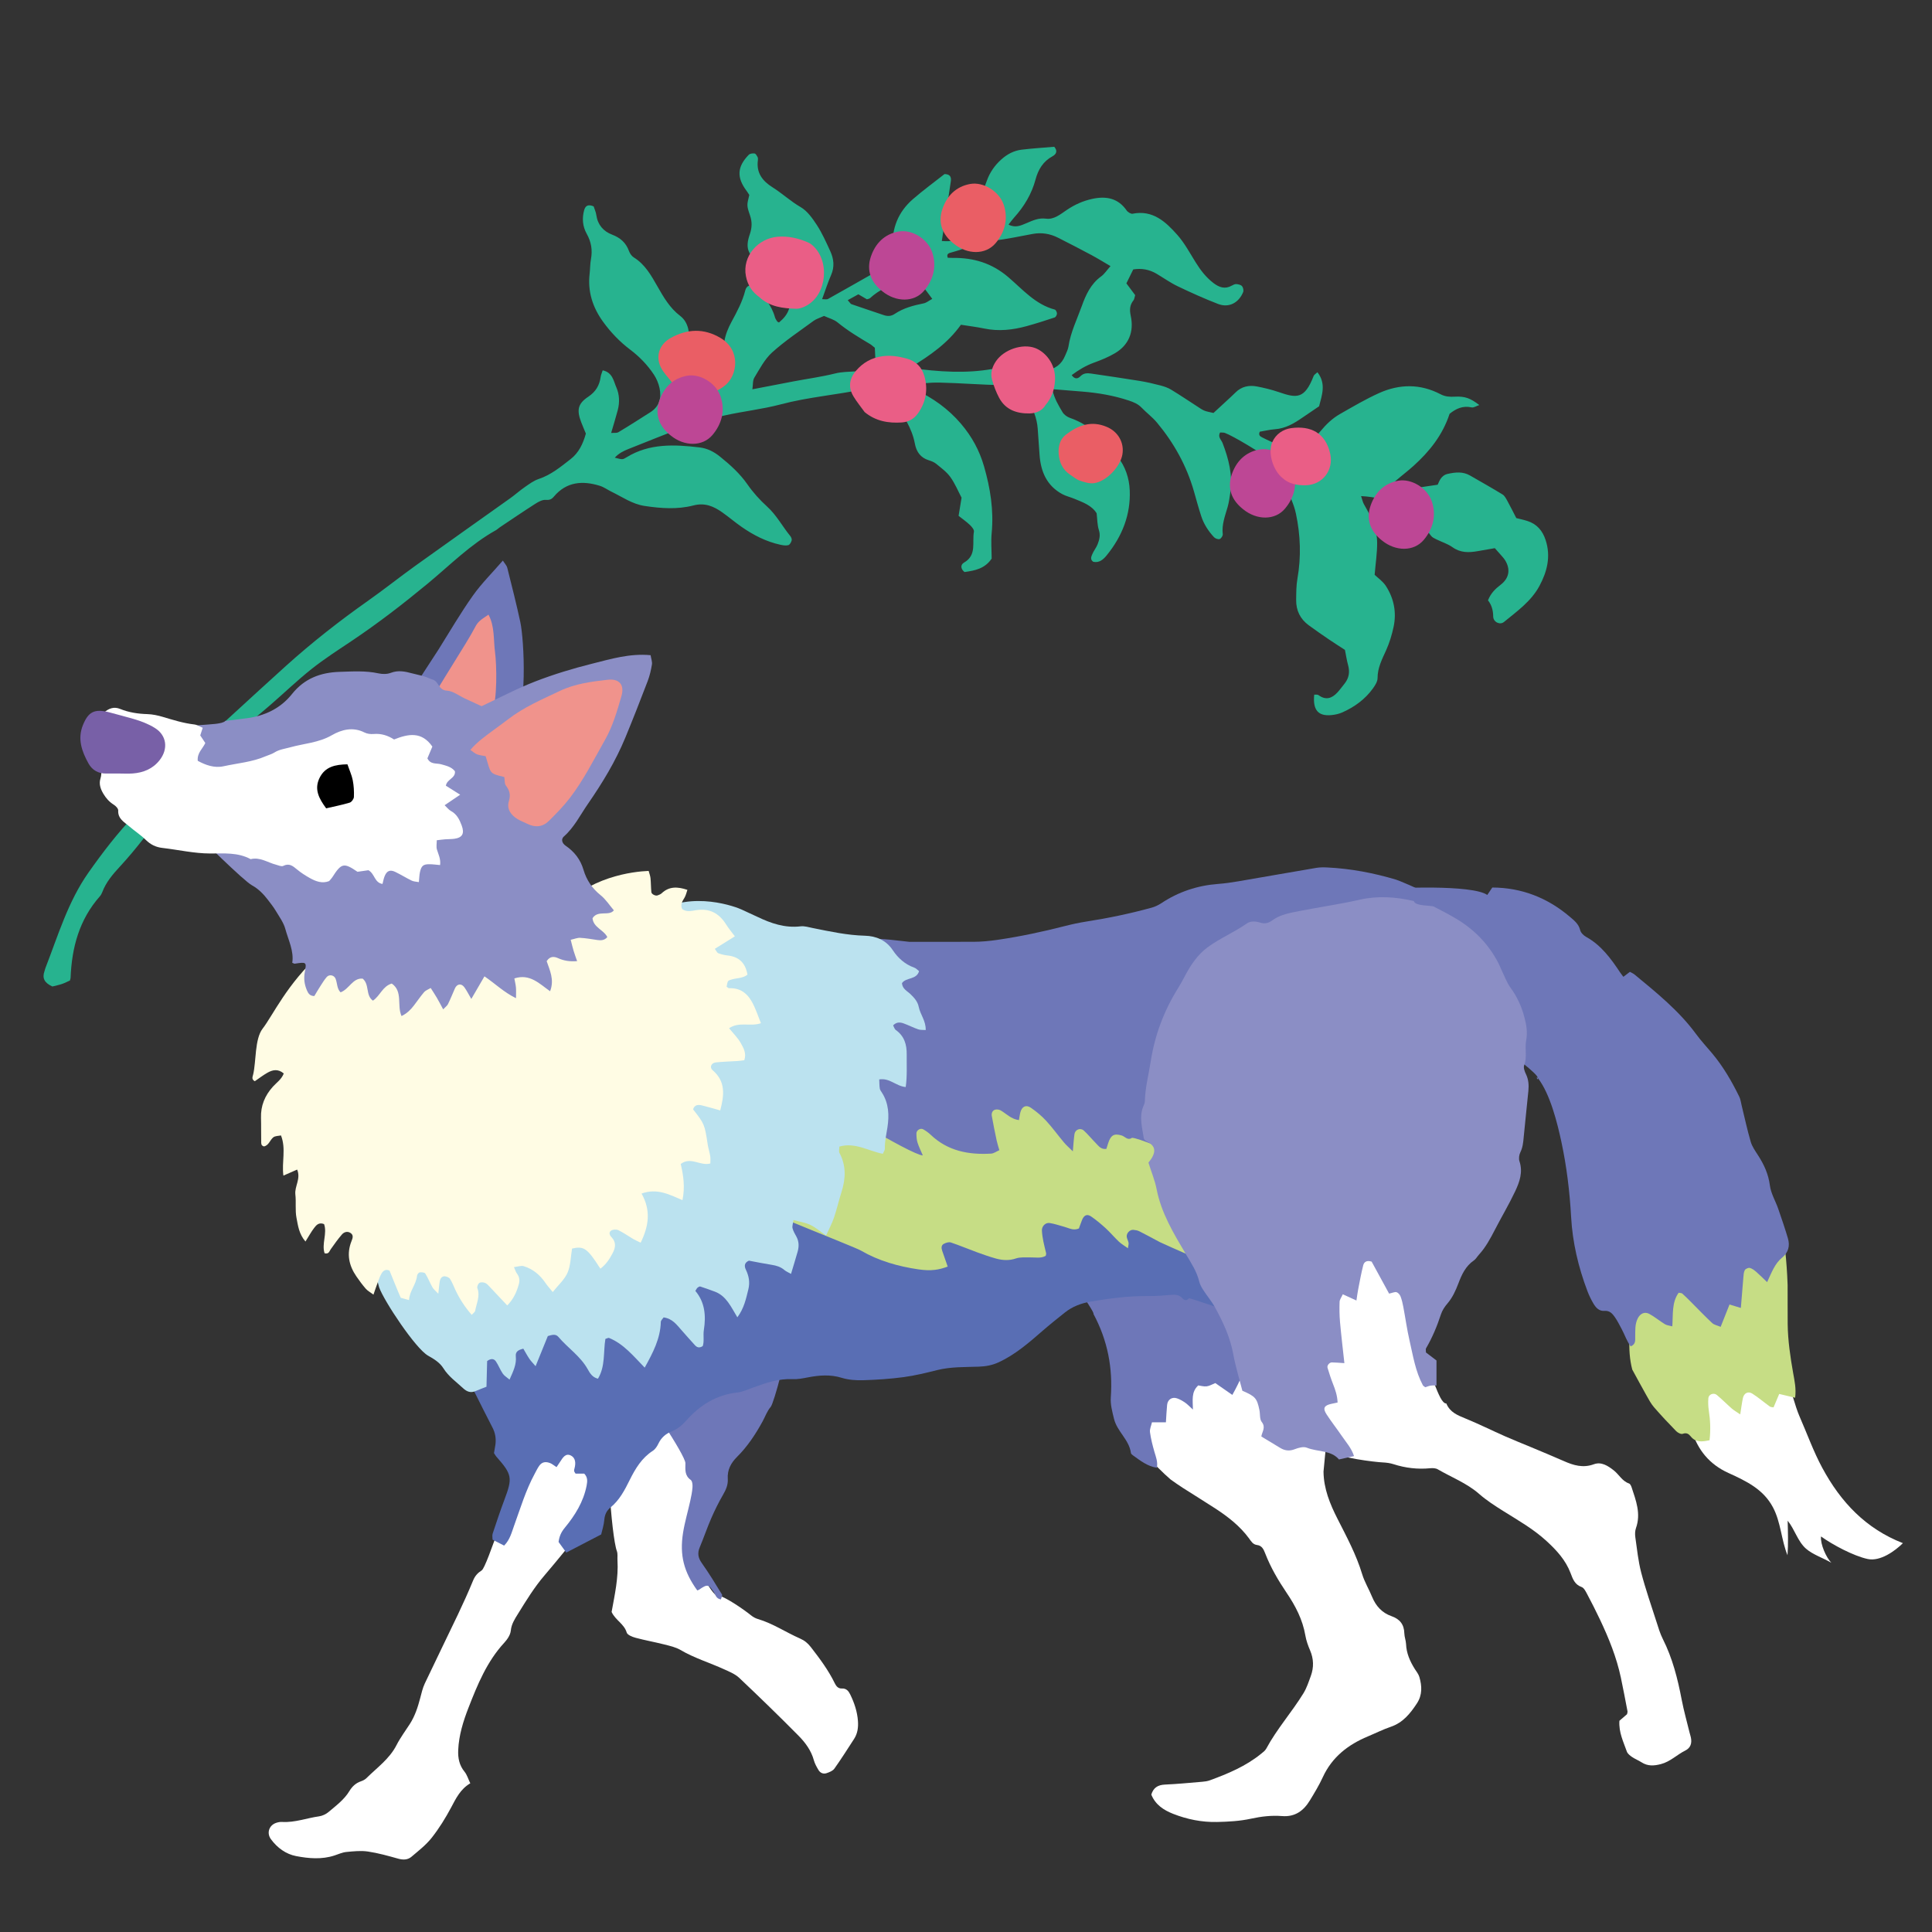 <?xml version="1.0" encoding="iso-8859-1"?>
<!-- Generator: Adobe Illustrator 29.1.0, SVG Export Plug-In . SVG Version: 9.03 Build 55587)  -->
<svg version="1.1" id="&#x30EC;&#x30A4;&#x30E4;&#x30FC;_1"
	 xmlns="http://www.w3.org/2000/svg" xmlns:xlink="http://www.w3.org/1999/xlink" x="0px" y="0px" viewBox="0 0 283.46 283.46"
	 style="enable-background:new 0 0 283.46 283.46;" xml:space="preserve">
<rect x="0" y="0" width="283.46" height="283.46" fill="#333333" stroke="none"/>
<g>
	<g>
		<path style="fill-rule:evenodd;clip-rule:evenodd;fill:#27B38F;" d="M225.867,85.962c1.132-2.109,1.687-4.32,0.91-6.71
			c-0.449-1.381-1.282-2.375-2.69-2.817c-0.597-0.189-1.213-0.319-1.618-0.423c-0.505-0.976-0.888-1.758-1.31-2.518
			c-0.191-0.345-0.396-0.756-0.709-0.948c-1.566-0.96-3.172-1.857-4.763-2.777c-1.05-0.608-2.141-0.491-3.266-0.246
			c-1.004,0.218-1.258,1.107-1.486,1.594c-1.475,0.222-2.653,0.386-3.826,0.577c-1.022,0.167-2.029,0.241-3.196-0.172
			c0.373-0.425,0.6-0.752,0.891-1.004c0.848-0.735,1.749-1.411,2.582-2.163c2.346-2.118,4.277-4.53,5.294-7.639
			c0.911-0.741,1.929-1.239,3.231-0.944c0.309,0.07,0.693-0.202,1.13-0.346c-1.31-0.998-2.088-1.307-3.598-1.227
			c-0.744,0.041-1.405,0.001-2.08-0.354c-2.976-1.558-6.036-1.525-9.037-0.17c-1.966,0.887-3.837,1.992-5.715,3.062
			c-1.117,0.636-2.032,1.509-2.868,2.522c-0.696,0.843-1.632,1.542-2.579,2.112c-1.146,0.69-2.381,0.835-3.622,0.003
			c-0.728-0.488-1.581-0.782-2.357-1.2c-0.241-0.132-0.599-0.283-0.358-0.836c0.7-0.116,1.47-0.302,2.249-0.363
			c1.505-0.114,2.737-0.823,3.934-1.651c0.841-0.581,1.691-1.148,2.525-1.715c0.42-1.643,1.064-3.321-0.243-4.995
			c-0.245,0.233-0.482,0.355-0.555,0.543c-1.328,3.445-2.517,3.266-5.093,2.379c-1.059-0.363-2.158-0.634-3.259-0.84
			c-1.152-0.214-2.232,0.008-3.108,0.884c-0.507,0.507-1.046,0.984-1.572,1.473c-0.577,0.536-1.158,1.068-1.665,1.539
			c-0.582-0.145-0.986-0.195-1.352-0.348c-0.364-0.151-0.691-0.396-1.026-0.611c-1.278-0.823-2.536-1.675-3.835-2.463
			c-0.473-0.286-1.021-0.475-1.56-0.614c-1.007-0.263-2.024-0.502-3.051-0.668c-2.374-0.388-4.757-0.729-7.135-1.081
			c-0.566-0.085-1.094-0.077-1.558,0.391c-0.345,0.345-0.797,0.53-1.287-0.161c1.016-0.763,2.074-1.396,3.28-1.833
			c1.052-0.381,2.104-0.812,3.063-1.376c2.021-1.189,2.83-3.13,2.32-5.5c-0.18-0.844-0.159-1.566,0.398-2.257
			c0.137-0.168,0.148-0.439,0.252-0.773c-0.439-0.589-0.902-1.207-1.288-1.722c0.375-0.763,0.679-1.381,1.005-2.045
			c1.203-0.197,2.355-0.002,3.429,0.636c1.03,0.612,2.018,1.317,3.094,1.833c1.95,0.932,3.925,1.827,5.941,2.601
			c1.555,0.597,3.01-0.155,3.661-1.741c0.1-0.239,0.01-0.671-0.161-0.874c-0.166-0.199-0.542-0.281-0.837-0.306
			c-0.218-0.016-0.465,0.11-0.671,0.226c-0.989,0.561-1.839,0.263-2.667-0.366c-1.108-0.839-1.924-1.912-2.65-3.083
			c-0.845-1.359-1.615-2.801-2.665-3.989c-1.716-1.935-3.619-3.713-6.592-3.107c-0.137,0.027-0.302-0.083-0.423-0.121
			c-0.148-0.117-0.307-0.191-0.393-0.318c-1.264-1.844-3.005-2.195-5.085-1.742c-1.359,0.296-2.568,0.841-3.716,1.615
			c-0.926,0.623-1.884,1.443-3.042,1.289c-1.127-0.151-1.979,0.277-2.925,0.673c-0.77,0.322-1.591,0.728-2.593,0.192
			c0.329-0.416,0.557-0.738,0.819-1.029c1.475-1.632,2.578-3.469,3.15-5.609c0.388-1.45,1.115-2.643,2.49-3.389
			c0.554-0.3,0.772-0.781,0.249-1.388c-1.614,0.139-3.207,0.233-4.788,0.426c-1.136,0.139-2.118,0.658-2.982,1.434
			c-0.981,0.88-1.7,1.927-2.132,3.151c-0.77,2.183-1.855,4.264-2.128,6.61c-0.037,0.31-0.189,0.606-0.274,0.866
			c-2.564,1.417-2.564,1.417-4.192,1.34c0.439-2.915,0.875-5.831,1.32-8.746c0.108-0.707-0.167-1.069-0.925-1.076
			c-1.551,1.224-3.169,2.398-4.669,3.709c-2.117,1.849-3.085,4.239-2.927,7.064c0.018,0.32,0.064,0.64,0.098,0.958
			c0.083,0.82-0.299,1.393-0.982,1.781c-0.625,0.355-1.277,0.664-1.903,1.017c-2.234,1.262-4.456,2.543-6.697,3.788
			c-0.21,0.118-0.534,0.03-0.879,0.038c0.479-1.298,0.839-2.445,1.32-3.538c0.531-1.207,0.399-2.367-0.116-3.494
			c-0.602-1.311-1.192-2.646-1.975-3.85c-0.645-0.991-1.409-2.066-2.393-2.636c-1.474-0.854-2.699-2.011-4.123-2.904
			c-1.468-0.921-2.388-2.124-2.133-3.971c0.022-0.153,0.018-0.339-0.051-0.469c-0.108-0.199-0.264-0.489-0.431-0.512
			c-0.277-0.04-0.679,0.006-0.855,0.186c-1.72,1.767-1.797,3.327-0.317,5.306c0.142,0.19,0.265,0.399,0.392,0.591
			c-0.364,1.503-0.403,1.517,0.106,3.003c0.328,0.959,0.298,1.813-0.039,2.789c-0.692,2.004-0.275,2.958,1.518,4.311
			c1.026,0.774,2.06,1.545,3.027,2.39c1.259,1.099,1.692,2.504,1.242,4.135c-0.245,0.879-0.829,1.525-1.497,2.083
			c-0.13-0.071-0.223-0.09-0.259-0.148c-0.123-0.198-0.272-0.396-0.332-0.616c-0.485-1.77-1.646-3.092-2.891-4.349
			c-0.553-0.556-1.265-0.379-1.46,0.388c-0.414,1.653-1.203,3.112-2.009,4.604c-0.996,1.849-1.642,3.864-0.552,5.977
			c0.063,0.122-0.006,0.308-0.02,0.604c-2.016,1.377-4.158,2.679-6.727,3.735c0.041-0.61-0.044-1.032,0.11-1.333
			c0.949-1.855,1.072-3.859,1.03-5.865c-0.029-1.441-0.13-3.003-1.386-3.961c-1.529-1.167-2.426-2.73-3.344-4.341
			c-0.91-1.595-1.812-3.225-3.467-4.244c-0.311-0.19-0.571-0.581-0.702-0.935c-0.447-1.218-1.26-1.942-2.488-2.409
			c-1.249-0.475-2.101-1.429-2.302-2.854c-0.063-0.463-0.275-0.905-0.396-1.288c-0.744-0.316-1.193-0.155-1.387,0.541
			c-0.336,1.212-0.237,2.394,0.376,3.491c0.659,1.173,0.863,2.388,0.617,3.713c-0.13,0.707-0.113,1.44-0.196,2.156
			c-0.301,2.606,0.452,4.92,1.96,7.01c1.13,1.564,2.46,2.953,4,4.116c1.36,1.029,2.528,2.237,3.465,3.648
			c0.389,0.585,0.681,1.282,0.832,1.969c0.316,1.441-0.013,2.71-1.345,3.557c-1.552,0.986-3.098,1.984-4.678,2.926
			c-0.277,0.165-0.703,0.083-1.074,0.118c0.354-1.215,0.689-2.281,0.971-3.358c0.293-1.121,0.248-2.286-0.203-3.313
			c-0.409-0.931-0.546-2.205-2.009-2.518c-0.119,0.373-0.254,0.654-0.296,0.95c-0.174,1.253-0.713,2.184-1.826,2.927
			c-1.54,1.025-1.707,1.96-1.032,3.73c0.225,0.593,0.48,1.172,0.685,1.672c-0.423,1.539-1.064,2.834-2.244,3.752
			c-1.449,1.129-2.868,2.309-4.674,2.91c-0.739,0.245-1.407,0.752-2.062,1.204c-0.725,0.501-1.383,1.098-2.101,1.61
			c-4.629,3.301-9.279,6.575-13.898,9.892c-2.344,1.684-4.602,3.486-6.959,5.148c-4.193,2.957-8.226,6.114-12.038,9.547
			c-2.62,2.36-5.216,4.749-7.816,7.132c-1.533,1.406-3.109,2.767-4.409,4.41c-0.395,0.498-0.906,0.904-1.36,1.355
			c-1.424,1.411-2.878,2.794-4.262,4.243c-1.491,1.566-2.883,3.228-4.382,4.789c-2.511,2.614-4.705,5.482-6.785,8.438
			c-2.992,4.255-4.445,9.212-6.301,13.984c-0.057,0.149-0.085,0.311-0.138,0.461c-0.36,1.008-0.03,1.712,1.158,2.249
			c0.474-0.122,0.949-0.214,1.402-0.369c0.435-0.148,0.843-0.365,1.174-0.511c0.058-0.233,0.091-0.312,0.095-0.391
			c0.174-4.432,1.269-8.534,4.285-11.949c0.155-0.179,0.282-0.398,0.364-0.62c0.546-1.467,1.553-2.634,2.582-3.747
			c2.403-2.601,4.516-5.419,6.562-8.298c0.694-0.978,1.456-1.925,2.301-2.774c2.024-2.038,4.005-4.113,5.874-6.298
			c0.617-0.722,1.382-1.324,2.109-1.944c1.708-1.456,3.45-2.868,5.149-4.333c2.058-1.778,4.02-3.674,6.146-5.362
			c1.879-1.49,3.913-2.792,5.909-4.131c3.864-2.591,7.539-5.428,11.122-8.391c3.262-2.701,6.258-5.745,10.003-7.831
			c0.206-0.116,0.377-0.296,0.577-0.428c1.732-1.158,3.455-2.33,5.211-3.453c0.454-0.291,1.027-0.602,1.521-0.567
			c0.562,0.043,0.85-0.073,1.197-0.485c1.849-2.19,4.208-2.369,6.753-1.573c0.6,0.188,1.129,0.588,1.705,0.866
			c1.58,0.761,3.03,1.809,4.835,2.081c2.399,0.365,4.824,0.538,7.166-0.068c1.695-0.44,2.961,0.116,4.225,1.001
			c0.985,0.691,1.901,1.482,2.89,2.166c1.725,1.195,3.576,2.144,5.643,2.595c0.383,0.084,0.812,0.155,1.175,0.061
			c0.217-0.057,0.419-0.426,0.491-0.693c0.053-0.188-0.069-0.483-0.209-0.653c-1.158-1.417-2.007-3.06-3.396-4.318
			c-1.062-0.965-2.051-2.055-2.868-3.232c-1.121-1.613-2.532-2.879-4.037-4.092c-0.902-0.728-1.867-1.219-3.015-1.354
			c-3.693-0.434-7.349-0.614-10.703,1.454c-0.585,0.362-0.593,0.344-1.725,0.054c0.584-0.639,1.275-0.988,2.023-1.28
			c2.759-1.074,5.49-2.232,8.276-3.232c1.882-0.676,3.82-1.235,5.771-1.675c2.738-0.615,5.555-0.915,8.261-1.631
			c4.054-1.079,8.231-1.393,12.311-2.255c1.97-0.416,3.247,0.308,4.3,1.837c1.319,1.916,2.651,3.821,3.088,6.181
			c0.22,1.188,0.829,2.059,2.043,2.436c0.378,0.118,0.779,0.268,1.078,0.515c0.735,0.604,1.542,1.185,2.084,1.943
			c0.691,0.964,1.15,2.092,1.646,3.032c-0.154,0.94-0.282,1.722-0.438,2.66c0.558,0.442,1.15,0.854,1.666,1.343
			c0.274,0.26,0.64,0.7,0.585,0.986c-0.293,1.555,0.456,3.441-1.447,4.526c-0.566,0.325-0.501,0.942,0.062,1.39
			c1.534-0.206,3.006-0.502,3.988-1.973c-0.006-1.215-0.118-2.5,0.002-3.768c0.315-3.336-0.198-6.544-1.116-9.741
			c-0.679-2.365-1.801-4.41-3.395-6.281c-1.867-2.192-4.124-3.778-6.691-4.993c-0.287-0.136-0.833-0.029-0.76-0.754
			c1.417-0.103,2.845-0.319,4.269-0.287c3.126,0.071,6.248,0.331,9.373,0.385c1.65,0.029,2.737,0.812,3.547,2.092
			c0.822,1.298,1.407,2.708,1.525,4.268c0.099,1.277,0.18,2.556,0.27,3.833c0.172,2.462,1.042,4.538,3.316,5.779
			c0.556,0.303,1.195,0.443,1.786,0.689c1.253,0.519,2.556,0.967,3.275,2.133c0.106,0.883,0.087,1.706,0.326,2.446
			c0.252,0.769,0.076,1.43-0.181,2.094c-0.199,0.515-0.579,0.961-0.79,1.476c-0.135,0.331-0.347,0.755,0.146,1.099
			c0.887,0.196,1.486-0.342,1.993-0.97c2.248-2.773,3.514-5.94,3.361-9.527c-0.073-1.767-0.644-3.494-1.773-4.911
			c-1.908-2.394-3.939-4.661-6.98-5.698c-0.424-0.146-0.887-0.475-1.109-0.85c-0.593-1-1.214-2.01-1.506-3.374
			c1.595,0.129,3.018,0.241,4.44,0.359c2.325,0.192,4.607,0.579,6.832,1.325c0.703,0.233,1.323,0.495,1.845,1.04
			c0.72,0.75,1.577,1.381,2.239,2.174c2.491,2.984,4.351,6.325,5.427,10.078c0.355,1.234,0.683,2.475,1.086,3.694
			c0.38,1.152,1.041,2.163,1.863,3.05c0.183,0.195,0.598,0.35,0.826,0.275c0.216-0.068,0.487-0.481,0.459-0.71
			c-0.167-1.413,0.339-2.681,0.714-3.99c0.196-0.689,0.291-1.409,0.395-2.122c0.374-2.545-0.236-4.931-1.143-7.284
			c-0.177-0.458-0.743-0.879-0.348-1.531c0.251,0.021,0.497-0.006,0.706,0.068c1.129,0.407,5.434,2.967,6.32,3.788
			c0.345,0.319,0.637,0.714,0.883,1.117c0.585,0.958,1.203,1.904,1.669,2.919c0.598,1.301,1.245,2.626,1.538,4.01
			c0.672,3.148,0.786,6.339,0.222,9.542c-0.18,1.02-0.171,2.078-0.186,3.119c-0.022,1.548,0.598,2.812,1.855,3.73
			c0.971,0.711,1.961,1.395,2.955,2.072c0.792,0.54,1.604,1.049,2.346,1.533c0.17,0.834,0.272,1.548,0.463,2.237
			c0.277,1.003,0.134,1.898-0.516,2.71c-0.351,0.438-0.679,0.895-1.059,1.306c-0.807,0.871-1.705,1.166-2.766,0.382
			c-0.147-0.109-0.417-0.05-0.63-0.067c-0.222,2.243,0.572,3.183,2.52,2.998c0.552-0.052,1.122-0.177,1.623-0.402
			c1.783-0.797,3.334-1.925,4.483-3.525c0.316-0.441,0.671-0.999,0.669-1.503c-0.001-1.516,0.663-2.765,1.258-4.086
			c0.49-1.088,0.845-2.26,1.095-3.432c0.453-2.129,0.049-4.174-1.129-5.992c-0.452-0.699-1.202-1.205-1.653-1.643
			c0.143-1.708,0.379-3.217,0.368-4.727c-0.018-2.062-0.929-3.875-1.938-5.627c-0.178-0.308-0.243-0.681-0.419-1.193
			c2.158,0.112,4.03,0.547,5.574,1.734c1.64,1.259,3.432,2.372,4.689,4.087c0.176,0.24,0.504,0.387,0.787,0.526
			c0.786,0.39,1.659,0.651,2.363,1.153c1.167,0.832,2.391,0.808,3.686,0.578c0.851-0.152,1.703-0.296,2.526-0.439
			c0.414,0.468,0.733,0.82,1.045,1.181c0.156,0.181,0.318,0.363,0.445,0.564c0.823,1.316,0.647,2.627-0.611,3.603
			c-0.779,0.601-1.455,1.223-1.883,2.308c0.524,0.654,0.756,1.453,0.764,2.365c0.007,0.818,0.988,1.297,1.582,0.807
			C222.588,89.676,224.654,88.22,225.867,85.962z M122.542,54.792c-2.013,0.501-4.081,0.778-6.122,1.165
			c-1.952,0.369-3.902,0.752-6.032,1.161c0.102-0.668,0.033-1.292,0.29-1.714c0.788-1.29,1.514-2.709,2.607-3.696
			c1.889-1.702,4.029-3.125,6.086-4.636c0.378-0.278,0.863-0.412,1.529-0.718c0.708,0.328,1.451,0.508,1.983,0.946
			c1.495,1.225,3.132,2.21,4.783,3.188c0.203,0.121,0.375,0.292,0.688,0.54c0.04,0.846,0.085,1.785,0.131,2.728
			C126.551,54.806,124.465,54.312,122.542,54.792z M135.52,44.508c-1.501,0.304-2.962,0.682-4.251,1.548
			c-0.507,0.346-1.034,0.369-1.596,0.179c-1.585-0.536-3.174-1.062-4.755-1.61c-0.127-0.044-0.21-0.218-0.541-0.586
			c0.621-0.343,1.087-0.601,1.56-0.86c0.469,0.275,0.872,0.511,1.257,0.736c0.176-0.064,0.358-0.079,0.462-0.176
			c1.312-1.226,2.956-1.883,4.542-2.627c1.155-0.542,2.202-0.218,3.027,0.714c0.526,0.595,0.972,1.26,1.554,2.023
			C136.308,44.105,135.938,44.422,135.52,44.508z M153.364,54.373c-2.151,0.317-4.271,0.599-6.394-0.169
			c-0.429-0.155-0.965-0.14-1.426-0.059c-3.833,0.665-7.653,0.431-12.084-0.17c3.085-1.861,5.609-3.649,7.525-6.328
			c1.12,0.179,2.292,0.318,3.446,0.558c2.097,0.434,4.148,0.206,6.175-0.35c1.389-0.382,2.765-0.82,4.13-1.276
			c0.168-0.055,0.336-0.371,0.34-0.569c0.002-0.202-0.162-0.548-0.317-0.589c-2.854-0.75-4.73-2.971-6.82-4.756
			c-2.433-2.079-5.114-2.863-8.178-2.826c-0.236,0.003-0.47-0.01-0.7-0.016c-0.275-0.624,0.255-0.71,0.552-0.79
			c2.072-0.555,4.02-1.501,6.199-1.735c1.909-0.206,3.796-0.628,5.691-0.975c1.309-0.24,2.55-0.042,3.725,0.551
			c1.64,0.829,3.273,1.672,4.895,2.54c0.894,0.477,1.758,1.017,2.809,1.628c-0.549,0.615-0.893,1.167-1.382,1.518
			c-1.515,1.096-2.245,2.707-2.835,4.353c-0.7,1.954-1.639,3.834-1.951,5.921c-0.07,0.464-0.312,0.908-0.494,1.354
			C155.739,53.493,154.776,54.165,153.364,54.373z"/>
		<path style="fill-rule:evenodd;clip-rule:evenodd;fill:#EA5E86;" d="M111.401,43.585c-1.022-0.738-1.693-1.68-1.961-3.068
			c-0.566-2.946,1.8-5.549,4.654-5.782c1.55-0.128,3.014,0.214,4.426,0.818c0.216,0.094,0.43,0.221,0.61,0.373
			c2.659,2.232,2.246,7.209-0.762,8.896c-0.471,0.266-1.054,0.496-1.578,0.478C114.869,45.24,112.958,45.04,111.401,43.585z"/>
		<path style="fill-rule:evenodd;clip-rule:evenodd;fill:#EA5E86;" d="M126.861,60.461c-0.552-0.768-1.162-1.501-1.644-2.309
			c-0.778-1.302-0.633-2.564,0.37-3.75c1.018-1.202,2.319-1.928,3.886-2.137c1.203-0.161,2.364,0.017,3.539,0.336
			c1.385,0.377,2.232,1.264,2.604,2.552c0.56,1.935,0.264,3.779-0.907,5.461c-0.593,0.85-1.41,1.306-2.41,1.37
			C130.335,62.109,128.482,61.801,126.861,60.461z"/>
		<path style="fill-rule:evenodd;clip-rule:evenodd;fill:#EA5E65;" d="M98.621,56.137c-0.569-0.751-1.276-1.438-1.679-2.273
			c-0.803-1.662-0.158-3.382,1.47-4.283c2.421-1.341,4.859-1.44,7.282-0.007c3.051,1.802,2.502,5.476,0.725,6.945
			c-1.146,0.949-2.5,1.425-3.999,1.168C101.07,57.454,99.78,57.024,98.621,56.137z"/>
		<path style="fill-rule:evenodd;clip-rule:evenodd;fill:#EA5E65;" d="M139.975,35.783c-1.703-1.323-2.4-3.059-1.71-5.107
			c0.647-1.92,1.973-3.301,4.071-3.684c1.929-0.351,4.273,1.07,4.934,3.063c0.691,2.076,0.15,4.035-1.203,5.632
			C144.596,37.422,141.929,37.364,139.975,35.783z"/>
		<path style="fill-rule:evenodd;clip-rule:evenodd;fill:#BD4795;" d="M98.438,63.921c-1.703-1.323-2.4-3.059-1.711-5.107
			c0.648-1.919,1.973-3.301,4.071-3.684c1.93-0.351,4.273,1.07,4.935,3.063c0.69,2.076,0.15,4.035-1.203,5.632
			C103.06,65.56,100.393,65.502,98.438,63.921z"/>
		<path style="fill-rule:evenodd;clip-rule:evenodd;fill:#BD4795;" d="M129.484,42.759c-1.703-1.324-2.4-3.06-1.711-5.107
			c0.647-1.92,1.973-3.303,4.071-3.685c1.93-0.351,4.273,1.07,4.935,3.063c0.69,2.077,0.15,4.035-1.203,5.631
			C134.105,44.398,131.438,44.339,129.484,42.759z"/>
		<path style="fill-rule:evenodd;clip-rule:evenodd;fill:#BD4795;" d="M182.424,74.742c-1.702-1.324-2.4-3.06-1.71-5.107
			c0.647-1.92,1.974-3.303,4.071-3.685c1.93-0.351,4.273,1.07,4.934,3.063c0.689,2.076,0.15,4.036-1.203,5.631
			C187.046,76.379,184.379,76.321,182.424,74.742z"/>
		<path style="fill-rule:evenodd;clip-rule:evenodd;fill:#BD4795;" d="M202.79,79.322c-1.702-1.324-2.4-3.06-1.71-5.107
			c0.647-1.919,1.974-3.303,4.071-3.685c1.93-0.351,4.273,1.07,4.934,3.063c0.689,2.076,0.15,4.035-1.203,5.631
			C207.412,80.96,204.745,80.902,202.79,79.322z"/>
		<path style="fill-rule:evenodd;clip-rule:evenodd;fill:#EA5E86;" d="M153.403,59.422c-0.496,0.856-1.383,1.221-2.377,1.237
			c-1.863,0.027-3.496-0.536-4.431-2.286c-0.447-0.837-0.792-1.747-1.045-2.663c-0.27-0.966,0.023-1.904,0.581-2.72
			c1.164-1.709,3.871-2.621,5.733-1.932c1.419,0.524,3.074,2.257,2.923,4.777C154.711,57.122,154.324,58.345,153.403,59.422z"/>
		<path style="fill-rule:evenodd;clip-rule:evenodd;fill:#EA5E65;" d="M156.987,69.632c-1.094-0.734-1.574-1.823-1.662-3.066
			c-0.077-1.07,0.179-2.118,1.076-2.808c1.805-1.384,3.75-2.092,6.023-1.11c1.625,0.703,2.547,2.29,2.253,4.035
			c-0.306,1.8-2.375,3.98-4.175,4.208c-0.674,0.086-1.422-0.149-2.088-0.379C157.9,70.333,157.459,69.935,156.987,69.632z"/>
		<path style="fill-rule:evenodd;clip-rule:evenodd;fill:#EA5E86;" d="M188.201,70.162c-1.451-1.14-2.216-3.758-1.524-5.316
			c0.51-1.154,1.582-1.872,2.77-2.033c2.872-0.385,5.039,0.703,5.717,3.751c0.532,2.396-1.093,4.547-3.536,4.63
			C190.317,71.236,189.08,70.977,188.201,70.162z"/>
	</g>
	<g>
		<path style="fill-rule:evenodd;clip-rule:evenodd;fill:#FFFFFF;" d="M264.014,207.788c1.107,2.523,2.044,5.158,3.346,7.57
			c2.736,5.072,6.408,8.932,11.832,11.051c-1.164,1.151-3.331,2.726-5.18,2.323c-2.048-0.443-5.103-2.061-6.836-3.307
			c-0.12,1.118,0.762,3.105,1.515,3.864c-1.147-0.683-2.729-1.198-3.721-2.072c-1.228-1.082-1.646-2.83-2.689-4.103
			c0.045,1.675,0.099,3.407-0.022,5.068c-0.911-2.232-0.968-4.833-2.134-7.029c-1.41-2.651-3.875-3.831-6.536-5.042
			c-5.764-2.62-6.271-8.512-6.197-14.172c2.644-0.106,3.995,0.341,5.384-2.19c2.145,1.454,2.604-0.949,4.484-1.018
			C262.164,198.552,262.642,204.664,264.014,207.788z"/>
		<path style="fill-rule:evenodd;clip-rule:evenodd;fill:#FFFFFF;" d="M171.752,217.069c-2.009-1.719-6.775-6.607-6.937-8.782
			c0.667,0.035,11.11-17.617,11.389-17.419c0.302,0.218,8.201-3.996,9.045-3.35c0.771,0.592,9.8,13.552,10.384,13.734
			c0.037,0.381-1.453,14.286-1.449,14.657c0.026,2.503,0.94,4.74,2.048,6.919c1.345,2.645,2.754,5.258,3.621,8.125
			c0.35,1.158,1.006,2.222,1.466,3.349c0.552,1.349,1.467,2.336,2.827,2.814c1.243,0.436,1.863,1.219,1.896,2.534
			c0.013,0.525,0.23,1.044,0.252,1.568c0.054,1.347,0.573,2.514,1.267,3.629c0.242,0.387,0.557,0.76,0.682,1.184
			c0.388,1.331,0.463,2.638-0.361,3.896c-0.98,1.492-2.049,2.819-3.834,3.428c-1.148,0.391-2.239,0.943-3.362,1.411
			c-2.908,1.215-5.249,3.03-6.607,5.98c-0.537,1.169-1.212,2.282-1.883,3.388c-0.926,1.526-2.165,2.473-4.109,2.317
			c-1.515-0.121-3.02,0.054-4.536,0.383c-1.619,0.355-3.316,0.449-4.982,0.485c-2.223,0.051-4.399-0.385-6.467-1.201
			c-1.36-0.538-2.58-1.321-3.186-2.814c0.296-1.006,0.954-1.426,2.01-1.473c1.822-0.08,3.641-0.259,5.459-0.412
			c0.377-0.031,0.766-0.084,1.118-0.212c2.654-0.972,5.251-2.061,7.479-3.858c0.294-0.236,0.629-0.476,0.8-0.791
			c1.557-2.895,3.758-5.352,5.467-8.14c0.47-0.768,0.754-1.656,1.067-2.509c0.463-1.264,0.436-2.518-0.107-3.776
			c-0.299-0.696-0.562-1.433-0.689-2.175c-0.396-2.314-1.444-4.332-2.734-6.237c-1.24-1.835-2.354-3.729-3.155-5.797
			c-0.226-0.584-0.475-1.154-1.194-1.241c-0.62-0.074-0.876-0.554-1.188-0.979c-1.333-1.812-3.077-3.164-4.937-4.378
			c-1.592-1.039-3.216-2.029-4.816-3.055C172.917,217.904,172.369,217.497,171.752,217.069z"/>
		<path style="fill-rule:evenodd;clip-rule:evenodd;fill:#FFFFFF;" d="M89.734,236.505c0.468-2.574,1.018-5.028,0.861-7.562
			c-0.028-0.456,0.063-0.952-0.088-1.361c-0.818-2.219-1.836-16.252-0.725-18.122c1.046-1.761,9.267-7.646,9.547-7.788
			c1.022,1.58,5.341,9.564,5.024,10.803c-0.338,1.323-3.599,18.169-2.261,17.083c0.503,0.645,2.598,4.925,3.266,4.523
			c1.097,0.192,3.923,2.177,4.835,2.921c0.289,0.235,0.645,0.434,1.003,0.539c2.207,0.65,4.11,1.955,6.194,2.866
			c0.646,0.28,1.132,0.683,1.573,1.251c1.309,1.689,2.585,3.391,3.521,5.324c0.214,0.443,0.52,0.777,1.034,0.752
			c0.658-0.036,0.983,0.382,1.218,0.859c0.604,1.236,1.041,2.527,1.14,3.915c0.067,0.935-0.051,1.83-0.571,2.631
			c-0.948,1.462-1.88,2.936-2.888,4.354c-0.234,0.328-0.727,0.521-1.141,0.662c-0.47,0.162-0.927-0.021-1.185-0.454
			c-0.274-0.455-0.544-0.934-0.683-1.44c-0.397-1.45-1.274-2.616-2.283-3.635c-2.838-2.867-5.735-5.68-8.667-8.451
			c-0.589-0.556-1.411-0.892-2.168-1.236c-2.141-0.981-4.41-1.661-6.462-2.863c-0.707-0.413-1.562-0.6-2.372-0.805
			c-1.396-0.354-2.818-0.605-4.207-0.979c-0.485-0.131-1.196-0.414-1.302-0.773C91.574,238.252,90.306,237.727,89.734,236.505z"/>
		<path style="fill-rule:evenodd;clip-rule:evenodd;fill:#6E77B8;" d="M60.137,101.933c0.161-0.5,3.926-6.196,4.206-6.646
			c1.655-2.644,3.229-5.345,5.029-7.887c1.26-1.781,2.836-3.337,4.407-5.154c0.296,0.468,0.568,0.735,0.646,1.05
			c0.662,2.65,1.341,5.298,1.914,7.968c0.564,2.63,1.133,13.182-1.128,16.448C74.702,107.951,60.033,102.257,60.137,101.933z"/>
		<path style="fill-rule:evenodd;clip-rule:evenodd;fill:#FFFFFF;" d="M76.049,216.996c0.116,0,6.885-12.436,7.705-12.394
			c0.514,1.316,6.005,3.01,7.369,3.685c-0.149,1.693-4.218,12.045-3.35,12.394c0.058,1.095-7.302,9.779-7.875,10.446
			c-1.5,1.746-2.689,3.696-3.893,5.64c-0.476,0.77-0.966,1.495-1.061,2.479c-0.06,0.618-0.509,1.282-0.956,1.769
			c-2.545,2.752-3.931,6.151-5.255,9.549c-0.765,1.963-1.407,4.018-1.504,6.183c-0.054,1.184,0.148,2.243,0.926,3.197
			c0.364,0.447,0.533,1.054,0.845,1.699c-1.469,0.868-2.103,2.222-2.817,3.562c-0.825,1.543-1.758,3.052-2.838,4.424
			c-0.834,1.058-1.94,1.914-2.979,2.795c-0.547,0.463-1.223,0.479-1.947,0.276c-1.46-0.408-2.929-0.824-4.424-1.046
			c-1.037-0.153-2.125-0.037-3.18,0.066c-0.594,0.059-1.17,0.325-1.748,0.516c-1.861,0.608-3.775,0.439-5.612,0.089
			c-1.496-0.285-2.777-1.211-3.713-2.493c-0.636-0.869-0.287-2.008,0.748-2.375c0.282-0.1,0.602-0.163,0.898-0.143
			c1.863,0.111,3.604-0.567,5.41-0.821c0.498-0.068,1.033-0.319,1.417-0.647c1.098-0.932,2.283-1.8,3.048-3.064
			c0.411-0.68,0.944-1.178,1.708-1.436c0.281-0.097,0.577-0.246,0.785-0.452c1.556-1.544,3.387-2.824,4.425-4.861
			c0.55-1.079,1.289-2.062,1.947-3.087c0.754-1.17,1.174-2.472,1.524-3.804c0.191-0.732,0.361-1.484,0.681-2.161
			c1.593-3.374,3.246-6.723,4.848-10.093c0.783-1.646,1.537-3.309,2.231-4.995c0.276-0.67,0.653-1.099,1.273-1.499
			C71.485,229.871,75.158,217.838,76.049,216.996z"/>
		<path style="fill-rule:evenodd;clip-rule:evenodd;fill:#6E77B8;" d="M180.807,204.659c-1.034-0.72-1.775-1.233-2.498-1.736
			c-0.444,0.176-0.844,0.424-1.27,0.479c-0.423,0.052-0.871-0.09-1.235-0.137c-1.058,0.979-0.79,2.179-0.781,3.545
			c-0.516-0.468-0.798-0.779-1.136-1.012c-0.37-0.255-0.772-0.49-1.194-0.634c-0.747-0.251-1.379,0.177-1.457,0.96
			c-0.08,0.82-0.115,1.645-0.176,2.556c-0.728,0-1.305,0-2.047,0c-0.105,0.486-0.35,0.987-0.289,1.448
			c0.13,0.974,0.38,1.936,0.65,2.884c0.21,0.727,0.516,1.427,0.369,2.339c-1.415-0.222-2.451-1.06-3.521-1.827
			c-0.119-0.087-0.278-0.216-0.295-0.34c-0.252-1.96-2.035-3.146-2.49-5.046c-0.249-1.044-0.538-2.049-0.462-3.12
			c0.304-4.27-0.445-8.326-2.545-12.24c0.37-0.177-5.991-8.889-5.663-8.943c3.164-0.53,22.036-0.111,22.108,0
			c0.965,1.513,6.149,0.945,6.698,2.68C184.233,188.602,185.583,196.229,180.807,204.659z"/>
		<path style="fill-rule:evenodd;clip-rule:evenodd;fill:#6E77B8;" d="M115.24,196.898c0.518,0.977-1.705,8.979-2.158,9.51
			c-0.558,0.655-0.812,1.444-1.211,2.168c-1.024,1.861-2.2,3.652-3.716,5.156c-0.927,0.919-1.461,1.939-1.377,3.23
			c0.059,0.893-0.265,1.604-0.698,2.353c-0.645,1.113-1.218,2.275-1.733,3.456c-0.606,1.393-1.089,2.839-1.68,4.241
			c-0.364,0.864-0.247,1.552,0.303,2.326c1.057,1.488,2.006,3.052,2.959,4.607c0.091,0.151-0.099,0.477-0.158,0.719
			c-0.704-0.109-0.767-0.634-0.993-0.982c-0.822-1.273-0.944-1.307-2.263-0.417c-0.062,0.043-0.145,0.051-0.217,0.076
			c-1.962-2.724-2.605-5.146-2.082-8.456c0.25-1.573,0.712-3.113,1.055-4.672c0.147-0.666,0.285-1.339,0.332-2.016
			c0.026-0.357-0.03-0.899-0.261-1.064c-0.914-0.65-0.788-1.525-0.781-2.447c0.007-1.193-6.101-10.19-6.972-11.238
			C94.436,203.237,114.604,197.031,115.24,196.898z"/>
		<path style="fill-rule:evenodd;clip-rule:evenodd;fill:#596EB4;" d="M176.875,171.105c0.489,0.323,5.625,21.262,6.029,22.107
			c0.061,0.132-8.501-2.881-8.469-2.725c-0.309,0.395-0.684,0.299-0.942,0.009c-0.467-0.523-1.008-0.571-1.653-0.515
			c-1.137,0.103-2.281,0.185-3.422,0.174c-2.834-0.026-5.628,0.342-8.408,0.818c-1.355,0.232-2.65,0.706-3.756,1.585
			c-1.123,0.895-2.242,1.788-3.329,2.733c-1.994,1.735-4.021,3.498-6.472,4.613c-0.897,0.408-1.852,0.579-2.873,0.613
			c-2.029,0.069-4.077,0.003-6.081,0.502c-1.622,0.402-3.256,0.809-4.909,1.03c-1.96,0.263-3.944,0.393-5.92,0.455
			c-1.055,0.033-2.167-0.041-3.165-0.35c-1.682-0.518-3.307-0.385-4.973-0.066c-0.742,0.142-1.506,0.296-2.253,0.261
			c-2.038-0.098-3.894,0.542-5.757,1.221c-0.782,0.287-1.57,0.654-2.384,0.744c-3.053,0.341-5.448,1.858-7.423,4.077
			c-0.631,0.708-1.287,1.275-2.146,1.613c-0.894,0.351-1.549,0.92-1.969,1.804c-0.188,0.396-0.467,0.824-0.823,1.055
			c-1.617,1.04-2.56,2.619-3.374,4.254c-0.75,1.514-1.502,2.974-2.843,4.069c-0.538,0.438-0.832,1.028-0.894,1.782
			c-0.069,0.811-0.337,1.607-0.462,2.164c-1.847,0.958-3.454,1.792-5.122,2.66c-0.373-0.515-0.763-1.051-1.129-1.557
			c0.107-0.818,0.371-1.431,0.902-2.072c1.505-1.822,2.757-3.82,3.217-6.217c0.122-0.638,0.162-1.197-0.351-1.736
			c-0.398,0-0.836,0-1.274,0c-0.071-0.122-0.184-0.241-0.207-0.376c-0.025-0.141,0.023-0.3,0.061-0.442
			c0.189-0.719,0.143-1.48-0.521-1.828c-0.799-0.417-1.21,0.311-1.59,0.89c-0.165,0.251-0.336,0.5-0.536,0.801
			c-0.434-0.281-0.66-0.48-0.924-0.585c-0.697-0.279-1.226-0.159-1.612,0.383c-0.264,0.37-0.459,0.789-0.676,1.191
			c-1.312,2.426-2.093,5.06-3.026,7.633c-0.357,0.985-0.598,2.035-1.455,2.889c-0.563-0.29-1.087-0.558-1.694-0.869
			c0-0.29-0.076-0.611,0.012-0.879c0.551-1.663,1.105-3.325,1.722-4.966c1.216-3.23,1.142-3.71-1.188-6.35
			c-0.099-0.111-0.169-0.251-0.337-0.506c0.056-0.326,0.141-0.758,0.204-1.195c0.129-0.929-0.005-1.778-0.469-2.639
			c-0.608-1.126-6.346-12.587-6.88-13.807c0.656-0.229,48.596-24.964,48.572-27.467
			C113.899,167.893,175.606,170.264,176.875,171.105z"/>
		<path style="fill-rule:evenodd;clip-rule:evenodd;fill:#C6DD85;" d="M263.379,205.074c-0.919-0.218-1.566-0.373-2.336-0.556
			c-0.289,0.686-0.546,1.296-0.83,1.968c-0.159-0.034-0.402-0.018-0.556-0.131c-0.861-0.618-1.668-1.32-2.561-1.886
			c-0.617-0.393-1.222-0.07-1.381,0.655c-0.154,0.713-0.237,1.442-0.39,2.395c-0.54-0.371-0.921-0.583-1.243-0.863
			c-0.744-0.649-1.438-1.361-2.196-1.992c-0.452-0.377-1.193-0.092-1.239,0.471c-0.047,0.598-0.026,1.213,0.064,1.806
			c0.222,1.431,0.286,2.855,0.11,4.369c-1.072,0.216-2.008,0.382-2.763-0.564c-0.293-0.366-0.615-0.584-1.175-0.377
			c-0.244,0.091-0.726-0.156-0.957-0.393c-1.116-1.141-2.212-2.306-3.256-3.513c-0.445-0.514-0.77-1.137-1.107-1.733
			c-0.708-1.252-1.386-2.52-2.082-3.789c-1.553-5.942,1.601-13.027,1.707-14.763c0.037-0.602,5.786-9.592,6.029-9.38
			c0.857,0.754,4.875-2.76,5.024-3.349c0.533,0.354,8.88,7.612,9.044,7.368c0.692,0.483,0.984,7.125,0.99,7.716
			c0.017,1.907-0.011,3.814,0.01,5.72c0.028,2.443,0.39,4.85,0.812,7.249C263.295,202.609,263.554,203.722,263.379,205.074z"/>
		<path style="fill-rule:evenodd;clip-rule:evenodd;fill:#6E77B8;" d="M201.997,130.573c2.456-0.359,14.014-0.812,16.214,0.732
			c0.24-0.355,0.48-0.708,0.737-1.089c4.284,0.013,8.091,1.492,11.391,4.304c0.634,0.538,1.283,1.042,1.504,1.949
			c0.092,0.379,0.491,0.777,0.856,0.979c2.216,1.225,3.644,3.182,4.999,5.221c0.123,0.186,0.266,0.358,0.481,0.647
			c0.312-0.236,0.593-0.45,0.959-0.73c0.211,0.121,0.485,0.231,0.701,0.41c3.232,2.671,6.5,5.302,9.01,8.725
			c0.72,0.983,1.558,1.875,2.341,2.811c1.624,1.936,2.885,4.105,3.99,6.369c0.196,0.399,0.247,0.871,0.356,1.311
			c0.436,1.772,0.813,3.559,1.326,5.306c0.209,0.71,0.671,1.36,1.081,1.996c0.875,1.358,1.52,2.756,1.731,4.414
			c0.151,1.174,0.824,2.276,1.224,3.425c0.498,1.431,0.986,2.866,1.416,4.318c0.327,1.105,0.094,2.076-0.854,2.852
			c-1.078,0.881-1.537,2.198-2.192,3.593c-0.62-0.592-1.087-1.07-1.592-1.507c-0.283-0.243-0.607-0.497-0.953-0.581
			c-0.216-0.053-0.629,0.134-0.733,0.33c-0.168,0.316-0.177,0.727-0.21,1.102c-0.129,1.439-0.24,2.881-0.367,4.441
			c-0.552-0.168-1.027-0.314-1.662-0.507c-0.428,1.076-0.836,2.108-1.301,3.28c-0.478-0.206-0.952-0.286-1.245-0.56
			c-1.058-0.985-2.053-2.035-3.076-3.058c-0.429-0.429-0.857-0.858-1.308-1.265c-0.097-0.086-0.282-0.071-0.531-0.125
			c-1.025,1.417-0.808,3.128-0.933,4.934c-0.444-0.121-0.807-0.145-1.08-0.312c-0.777-0.477-1.486-1.073-2.282-1.509
			c-0.695-0.382-1.343-0.061-1.704,0.646c-0.439,0.857-0.358,1.777-0.377,2.691c-0.011,0.52,0.11,1.102-0.662,1.419
			c-0.576-0.752-0.865-1.689-1.322-2.534c-0.325-0.602-0.627-1.225-1.019-1.779c-0.347-0.491-0.754-0.954-1.488-0.892
			c-0.791,0.068-1.273-0.457-1.629-1.056c-0.348-0.587-0.65-1.211-0.892-1.849c-1.329-3.506-2.185-7.129-2.392-10.876
			c-0.205-3.719-0.655-7.417-1.431-11.038c-0.583-2.723-1.645-7.022-3.441-9.329c-0.35-0.447-0.018,0.562,0,0
			c0.036-1.219-14.734-10.991-14.597-12.198c0.249-2.159-0.952-0.284-1.341-1.341C208.026,140.098,202.703,131.551,201.997,130.573z
			"/>
		<path style="fill-rule:evenodd;clip-rule:evenodd;fill:#C6DD85;" d="M177.209,158.041c0.563,1.576,3.607,28.268,3.686,28.473
			c-0.393,0.413-10.468-4.138-10.721-4.271c-1.004-0.532-1.999-1.082-3.015-1.592c-0.262-0.133-0.579-0.182-0.877-0.21
			c-0.516-0.048-1.036,0.497-0.968,1.032c0.038,0.296,0.217,0.574,0.268,0.87c0.033,0.205-0.046,0.429-0.094,0.797
			c-0.51-0.366-0.964-0.627-1.335-0.976c-0.664-0.625-1.25-1.336-1.922-1.952c-0.67-0.615-1.376-1.201-2.121-1.719
			c-0.623-0.434-1.075-0.216-1.374,0.549c-0.162,0.415-0.309,0.833-0.444,1.198c-0.807,0.349-1.424-0.049-2.068-0.224
			c-0.732-0.199-1.455-0.453-2.2-0.575c-0.624-0.105-1.184,0.459-1.156,1.104c0.023,0.527,0.108,1.056,0.209,1.576
			c0.116,0.596,0.281,1.182,0.415,1.774c0.016,0.066-0.023,0.149-0.061,0.354c-0.698,0.42-1.535,0.213-2.34,0.235
			c-0.676,0.02-1.396-0.065-2.014,0.147c-0.997,0.341-1.951,0.291-2.912,0.031c-0.95-0.261-1.883-0.589-2.809-0.927
			c-1.288-0.469-2.55-1.009-3.848-1.442c-0.295-0.099-0.735,0.043-1.038,0.204c-0.393,0.208-0.362,0.631-0.234,1.011
			c0.263,0.779,0.541,1.553,0.808,2.318c-1.269,0.49-2.46,0.683-4.303,0.412c-2.951-0.434-5.811-1.239-8.413-2.748
			c-1.252-0.727-20.484-8.056-21.138-9.372c0.455-1.664,10.171-13.365,9.715-15.409C116.195,158.33,176.766,156.803,177.209,158.041
			z"/>
		<path style="fill-rule:evenodd;clip-rule:evenodd;fill:#6E77B8;" d="M117.919,144.977c0.816-0.866,10.568-4.827,9.714-7.034
			c0.198-0.547,5.432,0.242,5.785,0.242c3.128-0.011,6.258-0.005,9.388-0.005c1.22-0.002,2.418-0.121,3.634-0.3
			c3.313-0.489,6.576-1.186,9.816-2.016c1.03-0.264,2.073-0.491,3.122-0.654c3.233-0.502,6.431-1.17,9.585-2.037
			c0.501-0.138,0.996-0.375,1.43-0.661c2.531-1.68,5.309-2.596,8.333-2.824c0.986-0.074,1.97-0.215,2.945-0.382
			c3.821-0.65,7.639-1.33,11.461-1.976c0.522-0.087,1.066-0.085,1.598-0.059c3.437,0.166,6.795,0.803,10.087,1.786
			c0.706,0.212,10.579,4.196,11.249,7.545c-1.156,0.385-7.959,7.262-9.044,7.034c-1.377-0.286-15.209,4.964-16.415,6.029
			c-0.556,0.493-10.597,21.442-10.384,22.444c0.155,0.724-14.247-5.909-14.247-5.094c-0.585,0.283-0.938-0.276-1.395-0.416
			c-1.113-0.341-1.609-0.061-1.993,1.13c-0.091,0.283-0.178,0.569-0.26,0.831c-0.794,0.122-1.15-0.435-1.567-0.858
			c-0.587-0.595-1.117-1.25-1.729-1.816c-0.509-0.472-1.292-0.167-1.389,0.517c-0.101,0.724-0.142,1.458-0.239,2.52
			c-0.592-0.587-0.98-0.921-1.304-1.308c-0.882-1.052-1.686-2.173-2.615-3.18c-0.663-0.717-1.434-1.359-2.241-1.911
			c-0.708-0.485-1.306-0.179-1.533,0.664c-0.096,0.349-0.134,0.712-0.213,1.153c-1.149-0.153-1.828-0.921-2.656-1.411
			c-0.226-0.136-0.58-0.192-0.829-0.122c-0.413,0.118-0.565,0.524-0.497,0.919c0.211,1.199,0.457,2.393,0.708,3.583
			c0.094,0.444,0.238,0.876,0.399,1.445c-0.419,0.181-0.802,0.475-1.201,0.501c-3.298,0.196-6.37-0.377-8.874-2.766
			c-0.326-0.311-0.703-0.579-1.095-0.799c-0.405-0.228-1,0.133-0.996,0.601c0.003,0.449,0.026,0.918,0.16,1.342
			c0.2,0.635,0.504,1.237,0.778,1.887c-1.677-0.043-15.664-8.498-17.141-10.141C118.254,157.227,118.506,146.144,117.919,144.977z"
			/>
		<path style="fill-rule:evenodd;clip-rule:evenodd;fill:#BBE2EF;" d="M85.008,162.227c2.402-0.109,12.681-25.962,11.306-28.389
			c5.275-3.266,11.856-0.707,12.498-0.391c0.752,0.371,1.527,0.69,2.281,1.054c2.015,0.971,4.069,1.682,6.371,1.409
			c0.581-0.069,1.201,0.135,1.796,0.253c2.526,0.507,5.035,1.056,7.637,1.124c1.627,0.042,3.093,0.631,4.093,2.128
			c0.765,1.145,1.786,2.073,3.143,2.552c0.272,0.095,0.487,0.347,0.712,0.518c-0.373,1.301-1.919,0.883-2.51,1.762
			c0.065,0.858,0.77,1.15,1.245,1.609c0.559,0.538,1.062,1.092,1.218,1.885c0.217,1.105,1.059,2.021,1.02,3.385
			c-0.404-0.032-0.775,0.011-1.094-0.101c-0.718-0.25-1.401-0.6-2.115-0.862c-0.504-0.184-1.031-0.268-1.574,0.276
			c0.121,0.217,0.2,0.54,0.405,0.688c1.248,0.893,1.609,2.133,1.591,3.596c-0.021,1.572,0.085,3.148-0.146,4.766
			c-1.413-0.119-2.35-1.374-3.887-1.117c0.027,0.497,0.018,0.925,0.085,1.339c0.034,0.213,0.192,0.413,0.316,0.605
			c1.01,1.576,1.075,3.326,0.807,5.081c-0.159,1.048-0.413,2.075-0.379,3.146c0.006,0.201-0.159,0.408-0.3,0.74
			c-2.086-0.393-4.052-1.726-6.377-1.057c0,0.358-0.104,0.705,0.017,0.931c1.004,1.882,0.92,3.794,0.29,5.759
			c-0.395,1.228-0.673,2.496-1.09,3.718c-0.29,0.855-0.724,1.66-1.167,2.647c-0.821-0.573-1.495-1.172-2.276-1.55
			c-0.726-0.353-1.565-0.47-2.505-0.731c-0.069,0.522-0.212,0.89-0.138,1.205c0.103,0.432,0.354,0.834,0.569,1.233
			c0.389,0.718,0.39,1.463,0.175,2.219c-0.292,1.022-0.605,2.038-0.967,3.249c-0.409-0.236-0.73-0.362-0.976-0.573
			c-0.547-0.469-1.179-0.653-1.873-0.762c-1.124-0.175-2.24-0.408-3.329-0.61c-0.69,0.302-0.698,0.805-0.442,1.335
			c0.442,0.922,0.613,1.847,0.362,2.866c-0.342,1.385-0.625,2.782-1.615,4.113c-0.934-1.534-1.608-3.133-3.307-3.769
			c-0.708-0.263-1.418-0.522-2.137-0.752c-0.107-0.035-0.292,0.083-0.404,0.177c-0.107,0.091-0.165,0.237-0.316,0.468
			c1.4,1.652,1.58,3.633,1.248,5.737c-0.128,0.806,0.081,1.657-0.163,2.358c-0.534,0.349-0.874,0.161-1.137-0.12
			c-0.675-0.722-1.316-1.476-1.976-2.214c-0.706-0.788-1.325-1.695-2.627-1.874c-0.128,0.198-0.406,0.432-0.413,0.671
			c-0.065,2.452-1.159,4.515-2.363,6.699c-1.659-1.698-3.083-3.482-5.232-4.357c-0.108-0.043-0.282,0.072-0.535,0.146
			c-0.32,1.911,0.011,4.021-1.091,5.835c-0.84-0.199-1.195-0.842-1.514-1.409c-1.074-1.91-2.913-3.102-4.29-4.723
			c-0.415-0.487-0.968-0.292-1.552-0.123c-0.563,1.386-1.132,2.787-1.796,4.42c-0.403-0.474-0.694-0.758-0.914-1.088
			c-0.328-0.488-0.606-1.011-0.883-1.48c-0.735,0.17-1.177,0.439-1.105,1.111c0.127,1.199-0.381,2.215-0.919,3.424
			c-0.388-0.332-0.772-0.549-0.994-0.877c-0.385-0.563-0.623-1.226-1.005-1.789c-0.3-0.441-0.758-0.449-1.288-0.052
			c-0.032,1.189-0.063,2.454-0.096,3.764c-0.607,0.24-1.098,0.422-1.578,0.63c-0.725,0.316-1.286,0.118-1.856-0.412
			c-1.001-0.932-2.133-1.72-2.879-2.912c-0.54-0.862-1.386-1.371-2.263-1.867c-1.83-1.037-6.453-7.996-7.182-10.039
			c-0.091-0.255-2.237-8.923-2.261-9.296C54.208,179.754,84.97,162.636,85.008,162.227z"/>
		<path style="fill-rule:evenodd;clip-rule:evenodd;fill:#FFFCE4;" d="M58.797,190.407c-0.581-1.311-1.098-2.653-1.644-3.982
			c-0.518-0.26-0.917-0.017-1.161,0.394c-0.267,0.452-0.427,0.968-0.614,1.461c-0.185,0.486-0.347,0.983-0.584,1.664
			c-0.467-0.35-0.857-0.553-1.125-0.861c-0.5-0.571-0.953-1.189-1.384-1.817c-1.103-1.604-1.458-3.319-0.708-5.183
			c0.176-0.434,0.331-0.889-0.172-1.2c-0.461-0.287-0.94-0.108-1.243,0.24c-0.592,0.684-1.116,1.43-1.642,2.17
			c-0.208,0.291-0.263,0.743-0.899,0.583c-0.451-1.394,0.415-2.905-0.073-4.28c-0.76-0.303-1.138,0.146-1.447,0.551
			c-0.447,0.582-0.799,1.236-1.283,2.006c-0.953-1.097-1.099-2.338-1.319-3.479c-0.213-1.108-0.033-2.288-0.164-3.42
			c-0.139-1.196,0.836-2.295,0.261-3.655c-0.676,0.297-1.275,0.559-2.016,0.884c-0.27-2.004,0.42-3.918-0.354-5.895
			c-0.358,0.079-0.843,0.053-1.129,0.279c-0.5,0.398-0.649,1.189-1.372,1.334c-0.458-0.123-0.397-0.482-0.403-0.76
			c-0.025-1.142,0.008-2.289-0.028-3.433c-0.053-1.774,0.562-3.261,1.743-4.574c0.538-0.598,1.268-1.068,1.597-1.936
			c-0.841-0.715-1.635-0.538-2.391-0.112c-0.653,0.369-1.251,0.836-1.858,1.248c-0.522-0.269-0.323-0.656-0.243-0.986
			c0.454-1.879,0.213-5.204,1.388-6.725c1.493-1.932,3.632-6.629,8.291-10.803c0.566,0.433,10.27-4.167,11.305-5.024
			c1.018,1.372,14.771,3.557,14.823,3.015c1.55,0.558,9.334-2.77,8.793-4.271c4.522-5.275,11.189-5.969,13.426-6.062
			c0.099,0.374,0.236,0.712,0.272,1.059c0.068,0.681,0.059,1.37,0.125,2.051c0.028,0.31,0.613,0.597,0.916,0.481
			c0.209-0.081,0.44-0.161,0.595-0.308c1.086-1.032,2.325-0.991,3.779-0.503c-0.138,0.388-0.22,0.812-0.43,1.158
			c-0.328,0.536-0.642,1.037-0.328,1.669c0.659,0.462,1.367,0.261,2.018,0.156c1.983-0.318,3.395,0.446,4.427,2.102
			c0.353,0.567,0.79,1.081,1.277,1.735c-1.045,0.649-1.975,1.229-2.944,1.833c0.237,0.314,0.336,0.577,0.507,0.642
			c0.423,0.161,0.877,0.276,1.325,0.324c1.655,0.173,2.653,1.036,2.961,2.822c-0.681,0.569-1.646,0.467-2.469,0.754
			c-0.421,0.148-0.428,0.132-0.595,1.009c0.126,0.079,0.256,0.231,0.378,0.228c1.896-0.081,2.936,1.045,3.647,2.598
			c0.371,0.805,0.663,1.646,1.014,2.532c-1.545,0.544-3.163-0.27-4.672,0.734c0.648,0.807,1.301,1.436,1.721,2.194
			c0.387,0.701,0.862,1.471,0.509,2.505c-0.291,0.035-0.642,0.092-0.995,0.115c-1.063,0.071-2.13,0.091-3.188,0.205
			c-0.673,0.073-0.941,0.737-0.47,1.138c1.941,1.651,1.719,3.655,1.123,5.906c-0.992-0.275-1.844-0.535-2.71-0.742
			c-0.546-0.131-1.068-0.08-1.272,0.585c1.67,2.13,1.704,2.23,2.14,5.12c0.089,0.595,0.285,1.174,0.38,1.77
			c0.056,0.353,0.011,0.724,0.011,1.052c-1.496,0.408-2.867-1.055-4.343,0.075c0.401,1.697,0.645,3.415,0.254,5.303
			c-1.892-0.807-3.714-1.796-6.002-0.965c1.421,2.529,1.038,4.806-0.131,7.208c-0.459-0.227-0.795-0.367-1.105-0.55
			c-0.723-0.424-1.41-0.918-2.162-1.283c-0.285-0.137-0.776-0.116-1.045,0.046c-0.397,0.24-0.263,0.678,0.028,0.974
			c0.715,0.729,0.601,1.529,0.192,2.315c-0.455,0.877-0.996,1.703-1.818,2.313c-1.921-3.007-2.415-3.354-4.156-2.951
			c-0.199,1.186-0.199,2.457-0.658,3.532c-0.43,1.005-1.348,1.802-2.174,2.847c-0.447-0.555-0.791-0.925-1.072-1.34
			c-0.798-1.174-1.84-2.043-3.194-2.459c-0.368-0.111-0.826,0.071-1.426,0.138c0.193,0.43,0.265,0.716,0.428,0.931
			c0.354,0.465,0.445,0.968,0.303,1.511c-0.311,1.189-0.812,2.279-1.719,3.182c-0.891-0.95-1.715-1.833-2.548-2.709
			c-0.21-0.22-0.42-0.48-0.686-0.588c-0.251-0.104-0.643-0.139-0.848-0.008c-0.193,0.121-0.374,0.557-0.3,0.758
			c0.439,1.179-0.128,2.241-0.324,3.342c-0.033,0.183-0.276,0.328-0.506,0.585c-0.986-1.125-1.761-2.317-2.376-3.621
			c-0.26-0.55-0.475-1.13-0.797-1.641c-0.131-0.211-0.483-0.367-0.748-0.391c-0.445-0.039-0.683,0.312-0.758,0.706
			c-0.096,0.516-0.128,1.044-0.221,1.847c-0.402-0.428-0.694-0.645-0.858-0.934c-0.375-0.664-0.647-1.384-1.051-2.025
			c-0.107-0.17-0.547-0.204-0.816-0.17c-0.153,0.021-0.372,0.296-0.392,0.474c-0.146,1.359-1.099,2.227-1.181,3.59L58.797,190.407z"
			/>
		<path style="fill-rule:evenodd;clip-rule:evenodd;fill:#F0938C;" d="M62.9,103.44c1.308-2.621,5.578-9.038,6.789-11.392
			c0.424-0.824,0.718-1.024,1.979-1.869c0.944,1.745,0.715,3.694,0.966,5.533c0.245,1.801,0.353,7.003-0.438,8.732
			c-1.046,1.026-3.361,2.879-4.522,2.01C66.834,105.825,64.005,104.144,62.9,103.44z"/>
		<path style="fill-rule:evenodd;clip-rule:evenodd;fill:#8B8EC5;" d="M90.064,133.562c-0.7,0.915-2.347-0.094-3.131,1.16
			c0.132,1.366,1.642,1.696,2.171,2.765c-0.412,0.49-0.925,0.509-1.479,0.428c-0.83-0.123-1.661-0.272-2.496-0.318
			c-0.414-0.022-0.837,0.164-1.396,0.286c0.164,0.637,0.277,1.134,0.425,1.622c0.144,0.482,0.323,0.953,0.515,1.512
			c-1.072,0.077-1.931-0.047-2.782-0.432c-0.556-0.252-1.183-0.348-1.685,0.435c0.436,1.312,1.164,2.697,0.503,4.414
			c-1.58-1.112-2.97-2.62-5.243-1.88c0.086,0.477,0.193,0.895,0.231,1.319c0.038,0.444,0.009,0.895,0.009,1.579
			c-1.789-0.871-3.065-2.145-4.629-3.205c-0.649,1.117-1.239,2.134-1.927,3.317c-0.412-0.703-0.674-1.229-1.012-1.702
			c-0.444-0.624-1.091-0.531-1.399,0.168c-0.335,0.765-0.645,1.542-1.012,2.292c-0.12,0.245-0.38,0.421-0.705,0.768
			c-0.354-0.65-0.625-1.174-0.921-1.685c-0.262-0.45-0.554-0.884-0.908-1.446c-0.382,0.229-0.751,0.35-0.966,0.6
			c-0.544,0.636-1.012,1.339-1.527,2c-0.463,0.597-0.99,1.129-1.79,1.515c-0.705-1.561,0.238-3.614-1.433-4.77
			c-1.361,0.404-1.704,1.8-2.763,2.51c-1.117-0.795-0.463-2.371-1.51-3.234c-1.469-0.107-1.939,1.514-3.234,2.015
			c-0.555-0.526-0.471-1.342-0.737-2.003c-0.212-0.53-0.924-0.683-1.307-0.237c-0.344,0.401-0.624,0.859-0.912,1.307
			c-0.323,0.501-0.622,1.017-0.899,1.474c-0.682-0.003-0.906-0.425-1.079-0.821c-0.37-0.852-0.498-1.73-0.319-2.673
			c0.285-1.509,0.249-1.514-1.477-1.25c-0.066,0.01-0.141-0.049-0.361-0.132c0.264-1.732-0.568-3.311-1.018-4.966
			c-0.25-0.926-0.866-1.763-1.37-2.607c-0.349-0.586-0.773-1.131-1.192-1.673c-0.654-0.848-1.376-1.598-2.348-2.133
			c-1.258-0.693-7.605-7.003-8.976-8.35c0.917,0.25,10.98-4.004,8.291-3.517c-0.533,0.097-12.377-2.889-12.812-3.517
			c0.194-0.33,2.477-6.497,2.512-6.783c0.229-1.869,6.216-1.005,7.109-1.947c0.965-0.118,2.019-0.246,3.074-0.381
			c2.681-0.339,5.009-1.448,6.692-3.562c1.821-2.287,4.208-3.166,6.984-3.251c1.9-0.058,3.806-0.191,5.699,0.221
			c0.576,0.126,1.269,0.133,1.805-0.074c1.088-0.42,2.094-0.208,3.131,0.072c0.589,0.159,1.188,0.271,1.771,0.446
			c0.432,0.127,0.836,0.349,1.269,0.479c0.877,0.267,0.833,1.548,2.054,1.611c0.906,0.047,1.779,0.75,2.667,1.16
			c0.829,0.383,1.656,0.766,2.433,1.123c2.67-1.245,5.227-2.605,7.909-3.643c2.69-1.04,5.474-1.883,8.275-2.585
			c2.767-0.693,5.551-1.544,8.614-1.256c0.084,0.526,0.261,0.968,0.195,1.371c-0.134,0.825-0.326,1.656-0.624,2.434
			c-1.06,2.774-2.142,5.543-3.277,8.288c-1.432,3.47-3.371,6.666-5.5,9.741c-1.123,1.622-1.996,3.427-3.519,4.766
			c-0.427,0.373-0.298,0.975,0.257,1.353c1.29,0.879,2.178,2.027,2.623,3.534c0.442,1.497,1.26,2.72,2.502,3.72
			C88.872,131.937,89.419,132.806,90.064,133.562z"/>
		<path style="fill-rule:evenodd;clip-rule:evenodd;fill:#FFFFFF;" d="M208.696,200.248c1.25-0.068,2.304,5.73,3.505,5.666
			c0.539,1.303,1.653,1.731,2.801,2.202c1.97,0.807,3.88,1.759,5.829,2.62c1.251,0.554,2.524,1.053,3.786,1.582
			c1.613,0.678,3.232,1.343,4.831,2.049c1.425,0.633,2.813,1.049,4.403,0.465c1.103-0.406,2.073,0.236,2.927,0.907
			c0.766,0.604,1.219,1.57,2.23,1.916c0.171,0.059,0.307,0.342,0.375,0.55c0.643,1.95,1.398,3.884,0.642,5.998
			c-0.148,0.413-0.154,0.917-0.091,1.359c0.247,1.726,0.422,3.479,0.859,5.16c0.634,2.426,1.463,4.803,2.23,7.191
			c0.276,0.866,0.536,1.751,0.942,2.558c1.421,2.814,2.18,5.821,2.767,8.896c0.314,1.639,0.773,3.252,1.168,4.877
			c0.055,0.222,0.131,0.439,0.179,0.661c0.179,0.833-0.019,1.537-0.816,1.932c-1.222,0.604-2.19,1.627-3.576,1.988
			c-1.022,0.267-1.931,0.324-2.844-0.261c-0.447-0.287-0.957-0.483-1.394-0.783c-0.299-0.206-0.65-0.478-0.763-0.797
			c-0.497-1.423-1.203-2.807-1.091-4.513c0.336-0.29,0.729-0.628,1.12-0.966c0.024-0.146,0.092-0.3,0.066-0.436
			c-0.314-1.641-0.621-3.283-0.968-4.918c-0.636-3.001-1.782-5.823-3.092-8.581c-0.588-1.241-1.211-2.466-1.854-3.677
			c-0.21-0.395-0.466-0.924-0.822-1.05c-1.023-0.359-1.297-1.21-1.62-2.055c-0.729-1.901-2.019-3.308-3.517-4.685
			c-1.94-1.781-4.171-3.04-6.36-4.412c-1.223-0.768-2.452-1.56-3.533-2.506c-1.811-1.587-4.039-2.426-6.069-3.609
			c-0.301-0.175-0.743-0.194-1.108-0.159c-1.844,0.179-3.631-0.029-5.393-0.598c-0.5-0.162-1.046-0.229-1.573-0.255
			c-1.062-0.047-6.623-0.688-7.239-1.59c-1.031-1.505-7.301-19.627-8.374-21.103c-0.126-0.171,9.743-15.673,10.719-17.753
			c0.873,1.184,6.187,1.971,7.369,2.679c0.298,0.179,1.06,15.975,1.676,18.089C207.467,196.413,207.859,199.029,208.696,200.248z"/>
		<path style="fill-rule:evenodd;clip-rule:evenodd;fill:#F0938C;" d="M73.989,114.002c-2.291-0.541-1.932-0.503-2.739-3.056
			c-0.39-0.079-0.843-0.118-1.253-0.269c-0.322-0.121-0.592-0.38-0.987-0.65c1.028-1.202,2.197-2.016,3.335-2.863
			c0.731-0.543,1.477-1.067,2.195-1.625c2.308-1.79,4.974-2.916,7.581-4.159c2.239-1.065,4.65-1.383,7.062-1.649
			c1.676-0.187,2.467,0.753,2,2.374c-0.63,2.188-1.255,4.384-2.388,6.393c-1.646,2.913-3.148,5.916-5.188,8.581
			c-0.917,1.199-1.99,2.286-3.063,3.352c-0.903,0.899-1.999,1.024-3.157,0.446c-0.477-0.238-0.984-0.419-1.438-0.691
			c-0.998-0.603-1.64-1.496-1.282-2.664c0.284-0.922,0.088-1.57-0.454-2.282C74.012,114.973,74.072,114.51,73.989,114.002z"/>
		<path style="fill-rule:evenodd;clip-rule:evenodd;fill:#8B8EC5;" d="M203.807,189.798c-0.895-1.639-1.765-3.234-2.562-4.694
			c-0.776-0.251-1.124,0.098-1.238,0.55c-0.298,1.174-0.512,2.368-0.744,3.558c-0.098,0.493-0.157,0.995-0.249,1.599
			c-0.734-0.337-1.323-0.607-1.999-0.917c-0.197,0.441-0.46,0.771-0.472,1.107c-0.035,0.986-0.023,1.98,0.062,2.961
			c0.175,1.963,0.412,3.92,0.641,6.036c-0.682-0.042-1.256-0.1-1.831-0.107c-0.373-0.004-0.744,0.451-0.641,0.791
			c0.244,0.801,0.498,1.598,0.805,2.375c0.336,0.848,0.629,1.693,0.671,2.719c-0.343,0.073-0.624,0.133-0.907,0.193
			c-1.075,0.23-1.299,0.643-0.711,1.545c0.704,1.088,1.514,2.106,2.243,3.178c0.631,0.927,1.411,1.771,1.785,2.944
			c-0.744,0.167-1.403,0.314-2.206,0.494c-1.199-1.398-3.125-1.085-4.723-1.726c-0.484-0.195-1.214,0.007-1.757,0.219
			c-0.799,0.313-1.477,0.224-2.171-0.204c-0.903-0.556-1.814-1.099-2.744-1.659c0.117-0.713,0.693-1.335,0.062-2.13
			c-0.328-0.413-0.218-1.165-0.341-1.754c-0.364-1.737-0.602-2.01-2.5-2.823c-0.434-1.707-1-3.524-1.34-5.383
			c-0.444-2.441-1.468-4.634-2.629-6.773c-0.505-0.93-1.205-1.75-1.781-2.642c-0.244-0.379-0.476-0.796-0.58-1.229
			c-0.36-1.496-1.191-2.723-1.965-4.03c-1.778-3.003-3.607-6.006-4.289-9.53c-0.245-1.261-0.754-2.472-1.198-3.887
			c0.133-0.187,0.376-0.465,0.549-0.779c0.503-0.92,0.406-1.566-0.448-2.149c-0.31-0.21-0.727-0.298-0.79-0.706
			c-0.225-1.487-0.671-2.976-0.117-4.487c0.104-0.282,0.275-0.568,0.281-0.857c0.04-1.992,0.555-3.91,0.858-5.86
			c0.606-3.898,1.965-7.496,4.059-10.83c0.362-0.578,0.681-1.186,1.002-1.789c0.831-1.565,1.819-3.037,3.239-4.098
			c1.812-1.354,3.939-2.216,5.792-3.527c0.559-0.396,1.308-0.345,1.998-0.123c0.62,0.199,1.189,0.078,1.723-0.32
			c1.204-0.895,2.656-1.117,4.067-1.397c2.912-0.575,5.858-0.989,8.752-1.647c2.677-0.604,5.273-0.429,7.976,0.189
			c0.144,0.767,2.595,0.639,2.902,0.8c1.148,0.603,2.31,1.184,3.416,1.857c2.589,1.572,4.641,3.675,6.046,6.375
			c0.246,0.471,0.432,0.973,0.665,1.451c0.367,0.751,0.661,1.559,1.148,2.225c0.953,1.305,1.6,2.685,2.024,4.271
			c0.322,1.197,0.504,2.277,0.275,3.498c-0.222,1.181,0.181,2.418-0.288,3.619c-0.137,0.351,0.068,0.907,0.26,1.301
			c0.389,0.795,0.436,1.619,0.357,2.457c-0.216,2.271-0.482,4.537-0.689,6.81c-0.068,0.763-0.14,1.495-0.491,2.208
			c-0.186,0.374-0.257,0.928-0.127,1.316c0.531,1.59,0.014,3.033-0.629,4.398c-0.908,1.926-2.006,3.763-2.983,5.659
			c-0.665,1.289-1.349,2.56-2.334,3.641c-0.257,0.28-0.45,0.647-0.752,0.854c-1.204,0.824-1.77,2.059-2.259,3.351
			c-0.406,1.069-0.869,2.094-1.629,2.98c-0.392,0.456-0.749,1-0.934,1.566c-0.568,1.742-1.27,3.417-2.193,4.999
			c-0.066,0.111-0.009,0.296-0.009,0.596c0.447,0.338,0.978,0.742,1.546,1.177c0,1.175,0,2.362,0,3.674
			c-0.168,0-0.497-0.033-0.815,0.01c-0.292,0.04-0.574,0.161-0.842,0.242c-0.138-0.115-0.286-0.188-0.349-0.303
			c-1.091-2.05-1.437-4.326-1.949-6.547c-0.376-1.627-0.6-3.289-0.911-4.932c-0.099-0.523-0.218-1.05-0.409-1.543
			c-0.099-0.253-0.347-0.547-0.587-0.618C204.645,189.516,204.319,189.686,203.807,189.798z"/>
		<path style="fill-rule:evenodd;clip-rule:evenodd;fill:#FFFFFF;" d="M56.121,129.691c-1.199-0.187-1.112-1.479-2.065-2.014
			c-0.442,0.063-1.022,0.148-1.605,0.23c-2.016-1.373-2.357-1.295-3.708,0.822c-0.121,0.19-0.292,0.35-0.454,0.543
			c-1.013,0.399-1.94,0.047-2.814-0.437c-0.664-0.367-1.313-0.787-1.895-1.27c-0.616-0.513-1.148-0.966-2.031-0.519
			c-0.259,0.13-0.712-0.093-1.066-0.184c-1.225-0.316-2.337-1.149-3.707-0.809c-1.885-1.019-3.894-0.826-5.952-0.83
			c-2.337-0.005-4.67-0.547-7.009-0.818c-0.953-0.111-1.712-0.482-2.406-1.161c-0.757-0.741-1.662-1.328-2.469-2.021
			c-0.726-0.622-1.661-1.095-1.597-2.316c0.014-0.273-0.357-0.658-0.645-0.838c-0.668-0.418-1.148-0.959-1.547-1.634
			c-0.412-0.695-0.649-1.428-0.418-2.18c0.313-1.022,0.045-1.93-0.207-2.901c-0.303-1.17-0.546-2.38-0.601-3.582
			c-0.057-1.244,0.37-2.408,1.368-3.26c0.672-0.572,1.417-0.87,2.318-0.505c1.282,0.52,2.621,0.725,4.006,0.766
			c0.751,0.023,1.517,0.185,2.241,0.398c1.532,0.456,3.05,0.937,4.649,1.12c0.419,0.047,0.81,0.315,1.235,0.489
			c-0.132,0.407-0.245,0.756-0.362,1.117c0.244,0.365,0.489,0.735,0.742,1.117c-0.398,0.85-1.221,1.456-1.108,2.61
			c1.141,0.624,2.43,1.097,3.789,0.799c2.075-0.455,4.222-0.618,6.199-1.478c0.416-0.181,0.874-0.293,1.251-0.534
			c0.725-0.463,1.54-0.546,2.338-0.77c2.029-0.562,4.17-0.663,6.083-1.766c1.446-0.834,3.107-1.268,4.81-0.403
			c0.385,0.196,0.897,0.255,1.336,0.218c1.108-0.096,2.092,0.222,2.996,0.803c2.079-0.825,4.044-1.221,5.619,1.044
			c-0.241,0.573-0.495,1.173-0.727,1.727c0.456,0.94,1.323,0.675,2.021,0.872c0.717,0.205,1.494,0.358,2.016,1.017
			c0.121,1.032-1.159,1.143-1.329,2.121c0.596,0.375,1.246,0.785,2.098,1.323c-0.845,0.571-1.497,1.014-2.279,1.543
			c0.381,0.358,0.604,0.672,0.909,0.836c0.881,0.469,1.273,1.27,1.596,2.139c0.433,1.166,0.112,1.778-1.057,1.945
			c-0.452,0.065-0.913,0.045-1.369,0.081c-0.372,0.029-0.742,0.083-1.231,0.139c0,0.501-0.095,0.958,0.021,1.352
			c0.209,0.711,0.584,1.376,0.466,2.288c-0.557-0.046-1.058-0.12-1.561-0.123c-0.902-0.007-1.191,0.231-1.395,1.163
			c-0.093,0.425-0.097,0.868-0.158,1.461c-0.369-0.072-0.745-0.071-1.048-0.218c-0.821-0.396-1.596-0.887-2.416-1.281
			c-0.784-0.376-1.269-0.146-1.586,0.698C56.276,128.968,56.212,129.336,56.121,129.691z"/>
		<path style="fill-rule:evenodd;clip-rule:evenodd;" d="M50.973,112.139c0.314,0.911,0.64,1.602,0.781,2.329
			c0.157,0.802,0.204,1.638,0.171,2.455c-0.012,0.298-0.34,0.754-0.614,0.836c-1.135,0.344-2.304,0.57-3.458,0.839
			c-1.052-1.434-1.788-2.789-0.969-4.461C47.699,112.471,49.205,112.173,50.973,112.139z"/>
		<path style="fill-rule:evenodd;clip-rule:evenodd;fill:#7860A7;" d="M17.429,113.49c-0.606,0.001-1.21-0.01-1.816,0.003
			c-1.176,0.024-2.085-0.494-2.635-1.489c-0.971-1.755-1.637-3.587-0.812-5.616c0.771-1.903,1.649-2.489,3.977-1.847
			c1.158,0.321,2.331,0.612,3.484,0.95c1.076,0.316,2.166,0.731,3.111,1.325c1.739,1.091,1.963,3.08,0.683,4.711
			c-1.007,1.282-2.377,1.835-3.947,1.955C18.796,113.533,18.111,113.49,17.429,113.49z"/>
	</g>
</g>
</svg>
